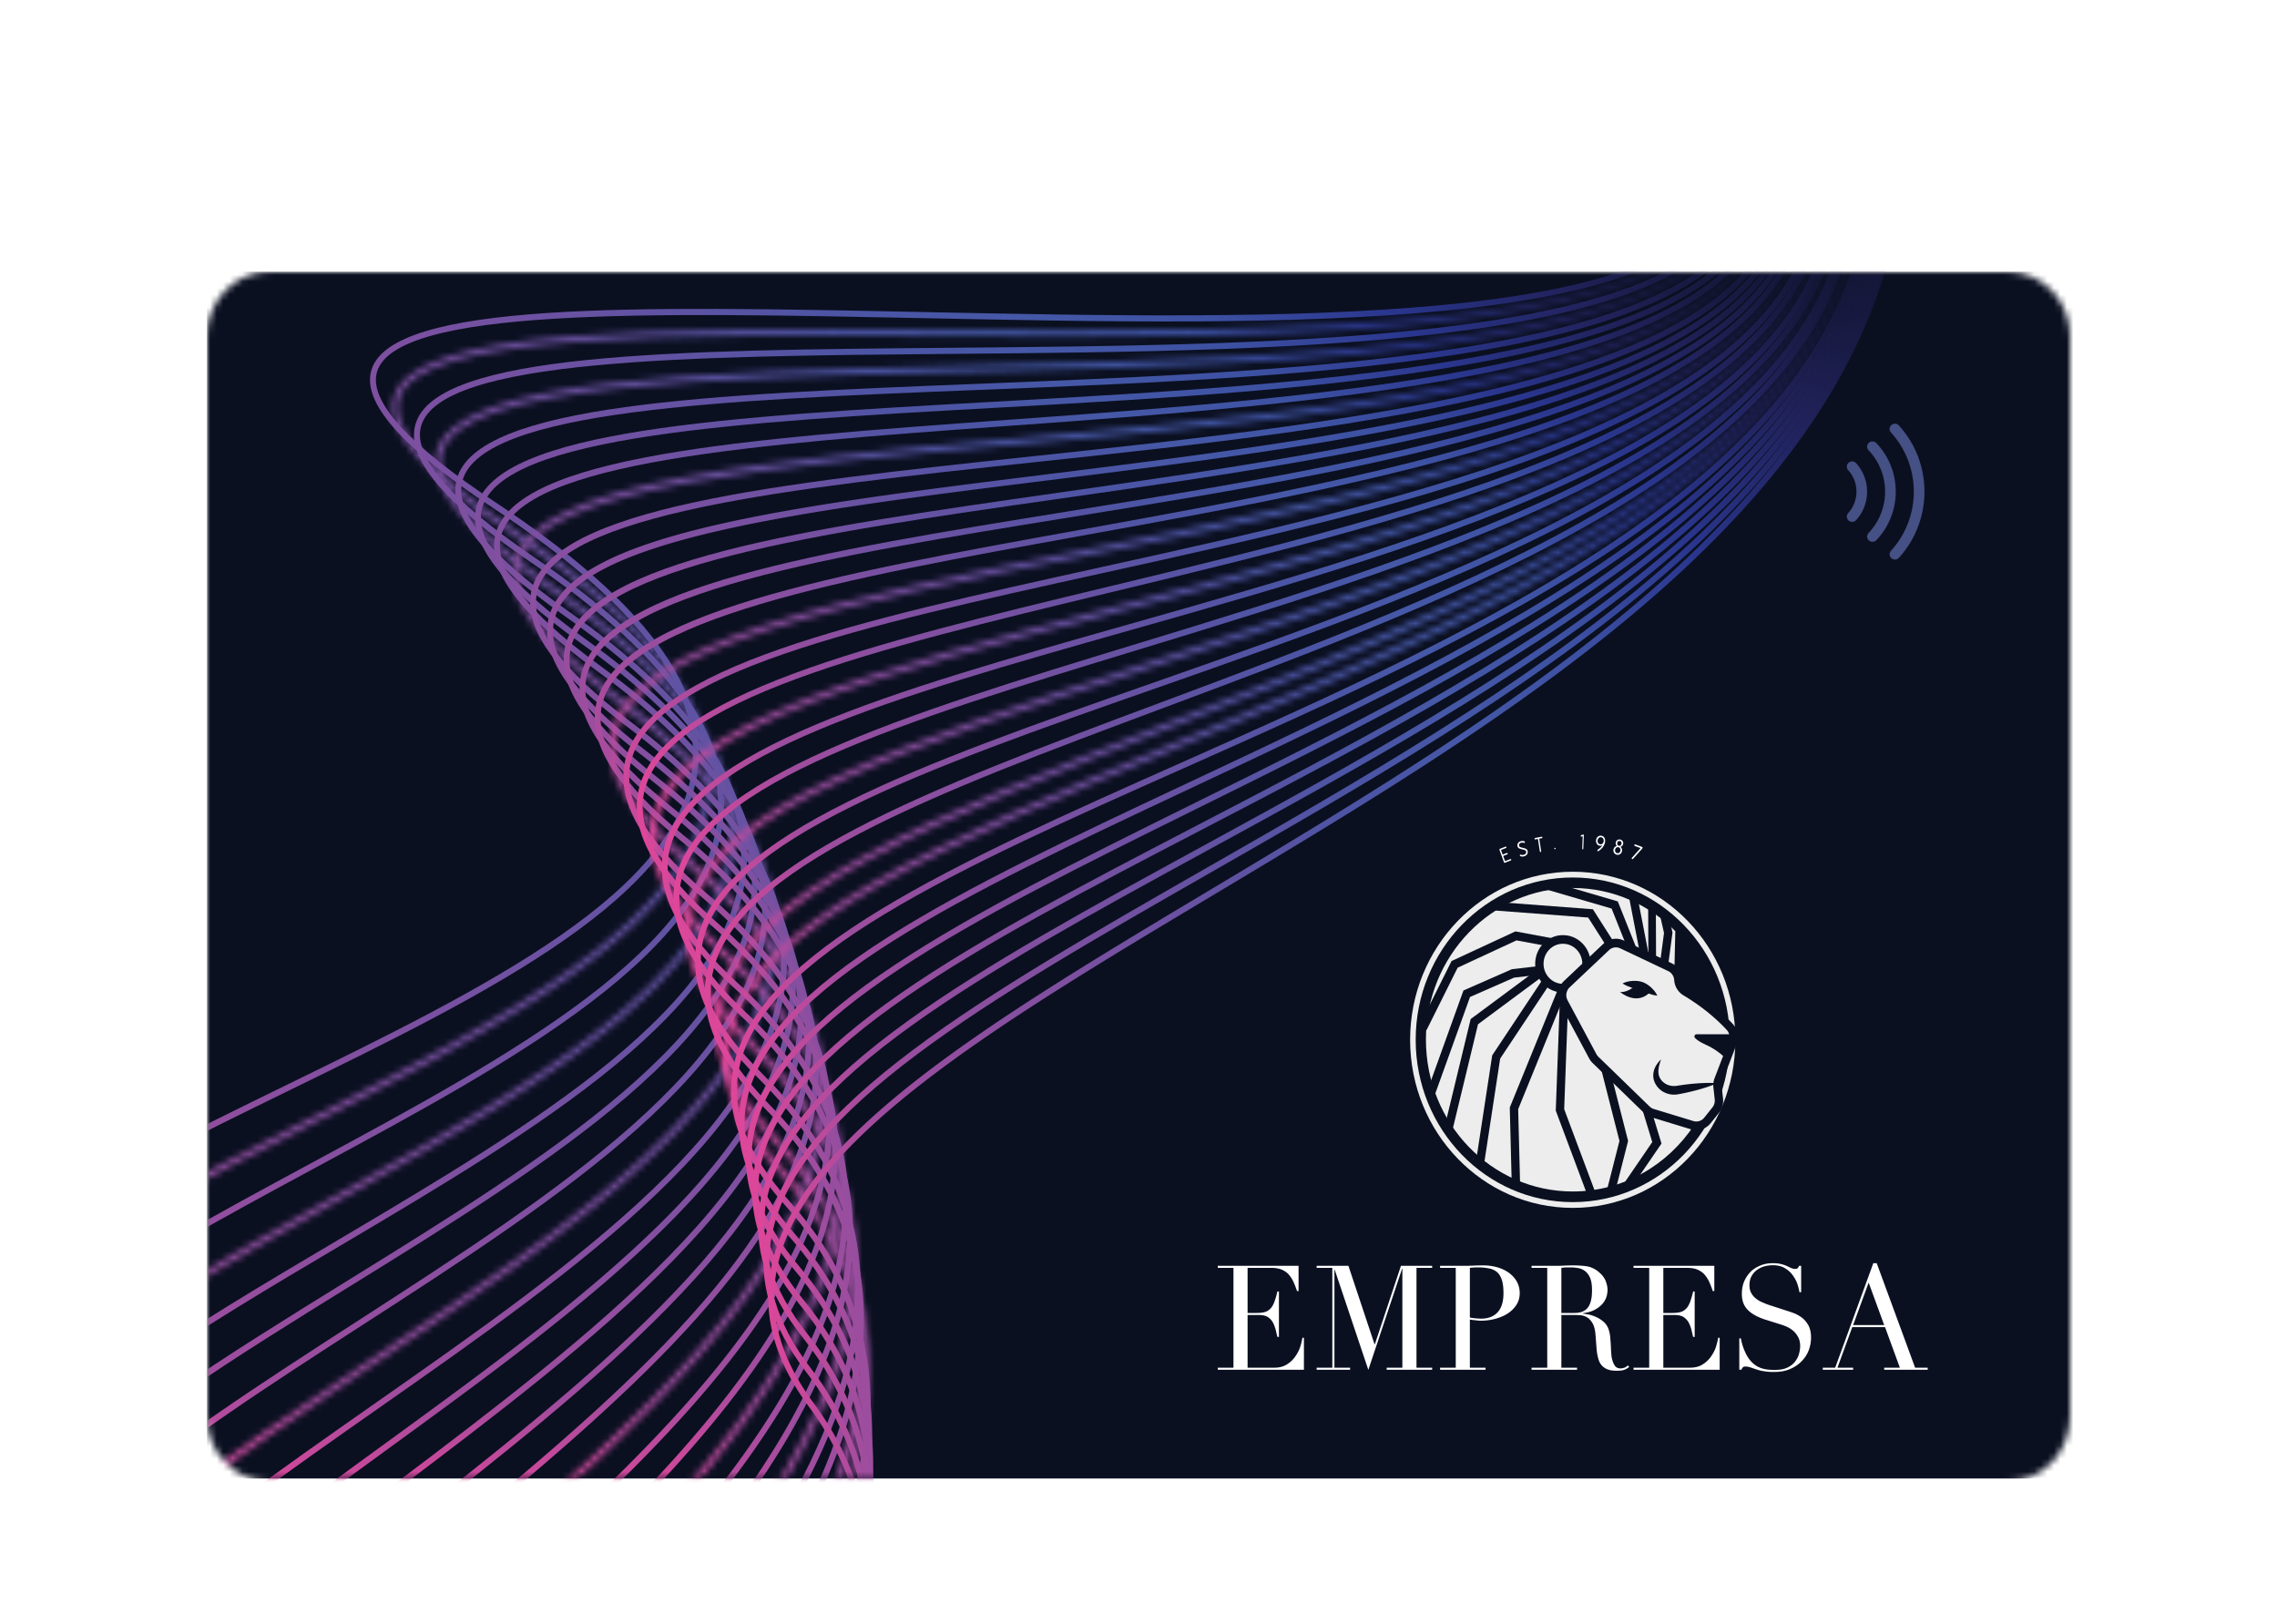 <svg width="352" height="251" xmlns="http://www.w3.org/2000/svg" xmlns:xlink="http://www.w3.org/1999/xlink"><defs><linearGradient x1="0%" y1="50%" x2="100%" y2="50%" id="linearGradient-8"><stop stop-color="#E24699" offset="0%"/><stop stop-color="#9F4D9E" offset="10%"/><stop stop-color="#4D54A4" offset="50%"/><stop stop-color="#4558A7" offset="60%"/><stop stop-color="#3D51A3" offset="70%"/><stop stop-color="#2A368E" offset="80%"/><stop stop-color="#202158" offset="90%"/><stop stop-color="#0B1021" offset="100%"/></linearGradient><linearGradient x1="0%" y1="50.001%" x2="99.999%" y2="50.001%" id="linearGradient-11"><stop stop-color="#E24699" offset="0%"/><stop stop-color="#9F4D9E" offset="10%"/><stop stop-color="#4D54A4" offset="50%"/><stop stop-color="#4558A7" offset="60%"/><stop stop-color="#3D51A3" offset="70%"/><stop stop-color="#2A368E" offset="80%"/><stop stop-color="#202158" offset="90%"/><stop stop-color="#0B1021" offset="100%"/></linearGradient><linearGradient x1="0%" y1="50%" x2="100%" y2="50%" id="linearGradient-12"><stop stop-color="#E24699" offset="0%"/><stop stop-color="#9F4D9E" offset="10%"/><stop stop-color="#4D54A4" offset="50%"/><stop stop-color="#4558A7" offset="60%"/><stop stop-color="#3D51A3" offset="70%"/><stop stop-color="#2A368E" offset="80%"/><stop stop-color="#202158" offset="90%"/><stop stop-color="#0B1021" offset="100%"/></linearGradient><linearGradient x1="0%" y1="50.001%" x2="99.999%" y2="50.001%" id="linearGradient-15"><stop stop-color="#E24699" offset="0%"/><stop stop-color="#9F4D9E" offset="10%"/><stop stop-color="#4D54A4" offset="50%"/><stop stop-color="#4558A7" offset="60%"/><stop stop-color="#3D51A3" offset="70%"/><stop stop-color="#2A368E" offset="80%"/><stop stop-color="#202158" offset="90%"/><stop stop-color="#0B1021" offset="100%"/></linearGradient><linearGradient x1="0%" y1="50%" x2="100%" y2="50%" id="linearGradient-16"><stop stop-color="#E24699" offset="0%"/><stop stop-color="#9F4D9E" offset="10%"/><stop stop-color="#4D54A4" offset="50%"/><stop stop-color="#4558A7" offset="60%"/><stop stop-color="#3D51A3" offset="70%"/><stop stop-color="#2A368E" offset="80%"/><stop stop-color="#202158" offset="90%"/><stop stop-color="#0B1021" offset="100%"/></linearGradient><linearGradient x1="0%" y1="50%" x2="100%" y2="50%" id="linearGradient-17"><stop stop-color="#E24699" offset="0%"/><stop stop-color="#9F4D9E" offset="10%"/><stop stop-color="#4D54A4" offset="50%"/><stop stop-color="#4558A7" offset="60%"/><stop stop-color="#3D51A3" offset="70%"/><stop stop-color="#2A368E" offset="80%"/><stop stop-color="#202158" offset="90%"/><stop stop-color="#0B1021" offset="100%"/></linearGradient><linearGradient x1="0%" y1="50%" x2="100%" y2="50%" id="linearGradient-18"><stop stop-color="#E24699" offset="0%"/><stop stop-color="#9F4D9E" offset="10%"/><stop stop-color="#4D54A4" offset="50%"/><stop stop-color="#4558A7" offset="60%"/><stop stop-color="#3D51A3" offset="70%"/><stop stop-color="#2A368E" offset="80%"/><stop stop-color="#202158" offset="90%"/><stop stop-color="#0B1021" offset="100%"/></linearGradient><linearGradient x1="0%" y1="50.001%" x2="100%" y2="50.001%" id="linearGradient-21"><stop stop-color="#E24699" offset="0%"/><stop stop-color="#9F4D9E" offset="10%"/><stop stop-color="#4D54A4" offset="50%"/><stop stop-color="#4558A7" offset="60%"/><stop stop-color="#3D51A3" offset="70%"/><stop stop-color="#2A368E" offset="80%"/><stop stop-color="#202158" offset="90%"/><stop stop-color="#0B1021" offset="100%"/></linearGradient><linearGradient x1="0%" y1="50%" x2="100%" y2="50%" id="linearGradient-22"><stop stop-color="#E24699" offset="0%"/><stop stop-color="#9F4D9E" offset="10%"/><stop stop-color="#4D54A4" offset="50%"/><stop stop-color="#4558A7" offset="60%"/><stop stop-color="#3D51A3" offset="70%"/><stop stop-color="#2A368E" offset="80%"/><stop stop-color="#202158" offset="90%"/><stop stop-color="#0B1021" offset="100%"/></linearGradient><linearGradient x1="0%" y1="50%" x2="100%" y2="50%" id="linearGradient-23"><stop stop-color="#E24699" offset="0%"/><stop stop-color="#9F4D9E" offset="10%"/><stop stop-color="#4D54A4" offset="50%"/><stop stop-color="#4558A7" offset="60%"/><stop stop-color="#3D51A3" offset="70%"/><stop stop-color="#2A368E" offset="80%"/><stop stop-color="#202158" offset="90%"/><stop stop-color="#0B1021" offset="100%"/></linearGradient><linearGradient x1="0%" y1="50%" x2="100%" y2="50%" id="linearGradient-24"><stop stop-color="#E24699" offset="0%"/><stop stop-color="#9F4D9E" offset="10%"/><stop stop-color="#4D54A4" offset="50%"/><stop stop-color="#4558A7" offset="60%"/><stop stop-color="#3D51A3" offset="70%"/><stop stop-color="#2A368E" offset="80%"/><stop stop-color="#202158" offset="90%"/><stop stop-color="#0B1021" offset="100%"/></linearGradient><linearGradient x1="0%" y1="50%" x2="99.999%" y2="50%" id="linearGradient-25"><stop stop-color="#E24699" offset="0%"/><stop stop-color="#9F4D9E" offset="10%"/><stop stop-color="#4D54A4" offset="50%"/><stop stop-color="#4558A7" offset="60%"/><stop stop-color="#3D51A3" offset="70%"/><stop stop-color="#2A368E" offset="80%"/><stop stop-color="#202158" offset="90%"/><stop stop-color="#0B1021" offset="100%"/></linearGradient><linearGradient x1="0%" y1="50%" x2="100%" y2="50%" id="linearGradient-26"><stop stop-color="#E24699" offset="0%"/><stop stop-color="#9F4D9E" offset="10%"/><stop stop-color="#4D54A4" offset="50%"/><stop stop-color="#4558A7" offset="60%"/><stop stop-color="#3D51A3" offset="70%"/><stop stop-color="#2A368E" offset="80%"/><stop stop-color="#202158" offset="90%"/><stop stop-color="#0B1021" offset="100%"/></linearGradient><linearGradient x1="0%" y1="50.001%" x2="100%" y2="50.001%" id="linearGradient-29"><stop stop-color="#E24699" offset="0%"/><stop stop-color="#9F4D9E" offset="10%"/><stop stop-color="#4D54A4" offset="50%"/><stop stop-color="#4558A7" offset="60%"/><stop stop-color="#3D51A3" offset="70%"/><stop stop-color="#2A368E" offset="80%"/><stop stop-color="#202158" offset="90%"/><stop stop-color="#0B1021" offset="100%"/></linearGradient><linearGradient x1="0%" y1="50%" x2="100%" y2="50%" id="linearGradient-30"><stop stop-color="#E24699" offset="0%"/><stop stop-color="#9F4D9E" offset="10%"/><stop stop-color="#4D54A4" offset="50%"/><stop stop-color="#4558A7" offset="60%"/><stop stop-color="#3D51A3" offset="70%"/><stop stop-color="#2A368E" offset="80%"/><stop stop-color="#202158" offset="90%"/><stop stop-color="#0B1021" offset="100%"/></linearGradient><linearGradient x1="0%" y1="50%" x2="100%" y2="50%" id="linearGradient-31"><stop stop-color="#E24699" offset="0%"/><stop stop-color="#9F4D9E" offset="10%"/><stop stop-color="#4D54A4" offset="50%"/><stop stop-color="#4558A7" offset="60%"/><stop stop-color="#3D51A3" offset="70%"/><stop stop-color="#2A368E" offset="80%"/><stop stop-color="#202158" offset="90%"/><stop stop-color="#0B1021" offset="100%"/></linearGradient><linearGradient x1="-.001%" y1="50.001%" x2="100%" y2="50.001%" id="linearGradient-34"><stop stop-color="#E24699" offset="0%"/><stop stop-color="#9F4D9E" offset="10%"/><stop stop-color="#4D54A4" offset="50%"/><stop stop-color="#4558A7" offset="60%"/><stop stop-color="#3D51A3" offset="70%"/><stop stop-color="#2A368E" offset="80%"/><stop stop-color="#202158" offset="90%"/><stop stop-color="#0B1021" offset="100%"/></linearGradient><linearGradient x1="0%" y1="50%" x2="100%" y2="50%" id="linearGradient-35"><stop stop-color="#E24699" offset="0%"/><stop stop-color="#9F4D9E" offset="10%"/><stop stop-color="#4D54A4" offset="50%"/><stop stop-color="#4558A7" offset="60%"/><stop stop-color="#3D51A3" offset="70%"/><stop stop-color="#2A368E" offset="80%"/><stop stop-color="#202158" offset="90%"/><stop stop-color="#0B1021" offset="100%"/></linearGradient><linearGradient x1="0%" y1="50%" x2="100%" y2="50%" id="linearGradient-36"><stop stop-color="#E24699" offset="0%"/><stop stop-color="#9F4D9E" offset="10%"/><stop stop-color="#4D54A4" offset="50%"/><stop stop-color="#4558A7" offset="60%"/><stop stop-color="#3D51A3" offset="70%"/><stop stop-color="#2A368E" offset="80%"/><stop stop-color="#202158" offset="90%"/><stop stop-color="#0B1021" offset="100%"/></linearGradient><linearGradient x1=".001%" y1="50.001%" x2="100.001%" y2="50.001%" id="linearGradient-39"><stop stop-color="#E24699" offset="0%"/><stop stop-color="#9F4D9E" offset="10%"/><stop stop-color="#4D54A4" offset="50%"/><stop stop-color="#4558A7" offset="60%"/><stop stop-color="#3D51A3" offset="70%"/><stop stop-color="#2A368E" offset="80%"/><stop stop-color="#202158" offset="90%"/><stop stop-color="#0B1021" offset="100%"/></linearGradient><linearGradient x1="0%" y1="50%" x2="100%" y2="50%" id="linearGradient-40"><stop stop-color="#E24699" offset="0%"/><stop stop-color="#9F4D9E" offset="10%"/><stop stop-color="#4D54A4" offset="50%"/><stop stop-color="#4558A7" offset="60%"/><stop stop-color="#3D51A3" offset="70%"/><stop stop-color="#2A368E" offset="80%"/><stop stop-color="#202158" offset="90%"/><stop stop-color="#0B1021" offset="100%"/></linearGradient><linearGradient x1="0%" y1="50%" x2="100%" y2="50%" id="linearGradient-41"><stop stop-color="#E24699" offset="0%"/><stop stop-color="#9F4D9E" offset="10%"/><stop stop-color="#4D54A4" offset="50%"/><stop stop-color="#4558A7" offset="60%"/><stop stop-color="#3D51A3" offset="70%"/><stop stop-color="#2A368E" offset="80%"/><stop stop-color="#202158" offset="90%"/><stop stop-color="#0B1021" offset="100%"/></linearGradient><linearGradient x1="0%" y1="50.001%" x2="100%" y2="50.001%" id="linearGradient-44"><stop stop-color="#E24699" offset="0%"/><stop stop-color="#9F4D9E" offset="10%"/><stop stop-color="#4D54A4" offset="50%"/><stop stop-color="#4558A7" offset="60%"/><stop stop-color="#3D51A3" offset="70%"/><stop stop-color="#2A368E" offset="80%"/><stop stop-color="#202158" offset="90%"/><stop stop-color="#0B1021" offset="100%"/></linearGradient><linearGradient x1="0%" y1="50.001%" x2="100%" y2="50.001%" id="linearGradient-47"><stop stop-color="#E24699" offset="0%"/><stop stop-color="#9F4D9E" offset="10%"/><stop stop-color="#4D54A4" offset="50%"/><stop stop-color="#4558A7" offset="60%"/><stop stop-color="#3D51A3" offset="70%"/><stop stop-color="#2A368E" offset="80%"/><stop stop-color="#202158" offset="90%"/><stop stop-color="#0B1021" offset="100%"/></linearGradient><linearGradient x1="0%" y1="50%" x2="100%" y2="50%" id="linearGradient-48"><stop stop-color="#E24699" offset="0%"/><stop stop-color="#9F4D9E" offset="10%"/><stop stop-color="#4D54A4" offset="50%"/><stop stop-color="#4558A7" offset="60%"/><stop stop-color="#3D51A3" offset="70%"/><stop stop-color="#2A368E" offset="80%"/><stop stop-color="#202158" offset="90%"/><stop stop-color="#0B1021" offset="100%"/></linearGradient><linearGradient x1="0%" y1="50%" x2="100%" y2="50%" id="linearGradient-49"><stop stop-color="#E24699" offset="0%"/><stop stop-color="#9F4D9E" offset="10%"/><stop stop-color="#4D54A4" offset="50%"/><stop stop-color="#4558A7" offset="60%"/><stop stop-color="#3D51A3" offset="70%"/><stop stop-color="#2A368E" offset="80%"/><stop stop-color="#202158" offset="90%"/><stop stop-color="#0B1021" offset="100%"/></linearGradient><linearGradient x1="0%" y1="50%" x2="100%" y2="50%" id="linearGradient-50"><stop stop-color="#E24699" offset="0%"/><stop stop-color="#9F4D9E" offset="10%"/><stop stop-color="#4D54A4" offset="50%"/><stop stop-color="#4558A7" offset="60%"/><stop stop-color="#3D51A3" offset="70%"/><stop stop-color="#2A368E" offset="80%"/><stop stop-color="#202158" offset="90%"/><stop stop-color="#0B1021" offset="100%"/></linearGradient><linearGradient x1="0%" y1="50%" x2="100%" y2="50%" id="linearGradient-51"><stop stop-color="#E24699" offset="0%"/><stop stop-color="#9F4D9E" offset="10%"/><stop stop-color="#4D54A4" offset="50%"/><stop stop-color="#4558A7" offset="60%"/><stop stop-color="#3D51A3" offset="70%"/><stop stop-color="#2A368E" offset="80%"/><stop stop-color="#202158" offset="90%"/><stop stop-color="#0B1021" offset="100%"/></linearGradient><linearGradient x1="0%" y1="50%" x2="99.999%" y2="50%" id="linearGradient-52"><stop stop-color="#E24699" offset="0%"/><stop stop-color="#9F4D9E" offset="10%"/><stop stop-color="#4D54A4" offset="50%"/><stop stop-color="#4558A7" offset="60%"/><stop stop-color="#3D51A3" offset="70%"/><stop stop-color="#2A368E" offset="80%"/><stop stop-color="#202158" offset="90%"/><stop stop-color="#0B1021" offset="100%"/></linearGradient><linearGradient x1="0%" y1="50%" x2="100%" y2="50%" id="linearGradient-53"><stop stop-color="#E24699" offset="0%"/><stop stop-color="#9F4D9E" offset="10%"/><stop stop-color="#4D54A4" offset="50%"/><stop stop-color="#4558A7" offset="60%"/><stop stop-color="#3D51A3" offset="70%"/><stop stop-color="#2A368E" offset="80%"/><stop stop-color="#202158" offset="90%"/><stop stop-color="#0B1021" offset="100%"/></linearGradient><linearGradient x1="0%" y1="50%" x2="100%" y2="50%" id="linearGradient-54"><stop stop-color="#E24699" offset="0%"/><stop stop-color="#9F4D9E" offset="10%"/><stop stop-color="#4D54A4" offset="50%"/><stop stop-color="#4558A7" offset="60%"/><stop stop-color="#3D51A3" offset="70%"/><stop stop-color="#2A368E" offset="80%"/><stop stop-color="#202158" offset="90%"/><stop stop-color="#0B1021" offset="100%"/></linearGradient><path d="M288 10.002C288 4.482 283.666 0 278.328 0H9.672C4.334 0 0 4.482 0 10.002v166.996C0 182.518 4.334 187 9.672 187h268.656c5.338 0 9.672-4.482 9.672-10.002V10.002Z" id="path-2"/><path id="path-4" d="M0 0h288.653v186.556H0z"/><path id="path-6" d="M0 0h262.454v187H0z"/><path d="M.96 462.233c1.296-18.632 31.031-33.91 59.785-48.686 30.415-15.634 61.868-31.796 63.033-52.83.698-12.54-9.238-25.535-30.373-39.73-13.175-8.85-19.186-15.643-17.868-20.19 2.958-10.226 41.766-9.994 82.86-9.739 55.393.333 118.17.718 124.253-22.484 5.394-20.582-34.995-56.26-123.467-109.073-76.16-45.458-111.147-79.48-106.96-104.004 5.18-30.367 69.687-42.104 132.072-53.459 3.743-.678 7.47-1.356 11.172-2.038h-5.24c-2.026.371-4.054.741-6.09 1.11C121.443 12.519 56.615 24.316 51.322 55.335c-4.26 24.961 30.87 59.303 107.403 104.985 88.064 52.566 128.31 87.896 123.04 108.007-5.898 22.503-68.304 22.114-123.366 21.787-43.243-.261-80.584-.49-83.74 10.413-1.468 5.066 4.5 12.019 18.245 21.252 20.837 13.992 30.637 26.715 29.963 38.886-1.14 20.487-32.35 36.527-62.53 52.036-30.32 15.583-58.958 30.3-60.29 49.47-.22 3.15.323 6.32 1.62 9.522h.98c-1.346-3.194-1.903-6.34-1.687-9.46Z" id="path-9"/><path d="M59.176 425.553c30.424-17.209 61.882-35.002 62.842-57.054.55-12.647-8.78-25.449-28.525-39.13-12.506-8.669-18.172-15.462-16.838-20.19 3.017-10.705 40.872-11.615 80.95-12.579 54.124-1.3 115.473-2.773 121.61-27.085 5.394-21.365-32.955-56.785-117.23-108.29C89.82 117.12 56.672 83.386 60.651 58.092 65.483 27.391 124.382 13.165 183.554 0h-4.336C121.17 12.982 64.565 27.345 59.753 57.938c-4.048 25.72 29.243 59.772 101.768 104.096 83.874 51.26 122.086 86.34 116.813 107.237-5.961 23.625-66.946 25.091-120.75 26.382-42.175 1.016-78.602 1.89-81.806 13.264-1.477 5.24 4.152 12.185 17.208 21.235 19.457 13.485 28.656 26.014 28.12 38.304-.935 21.523-32.167 39.189-62.366 56.27C31.743 439.998 6.1 454.512 0 471.692h1.008c6.38-16.83 32.65-31.704 58.168-46.14Z" id="path-13"/><path d="M31.91 450.295c30.619-20.598 62.278-41.898 62.816-66.094.282-12.754-7.894-25.128-25.001-37.826-11.224-8.332-16.228-15.138-14.878-20.224 3.124-11.745 39.266-14.974 77.525-18.391 51.917-4.635 110.756-9.89 116.96-36.639 5.325-22.962-29.138-57.975-105.352-107.044C79.504 122.57 49.862 89.391 53.358 62.648 57.14 33.711 99.339 15.683 147.465 0h-3.017C97.19 15.575 56.231 33.622 52.455 62.524c-3.55 27.15 26.231 60.634 91.042 102.355 75.841 48.827 110.169 83.508 104.945 106.027-6.048 26.083-64.541 31.306-116.147 35.917-40.261 3.595-75.036 6.702-78.325 19.083-1.484 5.581 3.494 12.529 15.225 21.237 16.841 12.507 24.895 24.622 24.619 37.039-.526 23.695-31.98 44.858-62.396 65.321-11.13 7.488-22.024 14.821-31.418 22.19h1.59c9.29-7.245 19.866-14.363 30.32-21.398Z" id="path-19"/><path d="M44.243 408.35c-.013-12.632-6.598-24.28-20.142-35.618-9.554-8-13.532-14.655-12.158-20.345 3.257-13.498 35.743-20.01 73.36-27.546 49.367-9.896 105.324-21.109 111.519-52.126 5.07-25.396-24.01-59.996-88.904-105.778-53.672-37.865-78.476-70.175-75.822-98.77C34.666 40.436 62.92 19.038 99.054 0h-1.997c-35.616 18.958-63.3 40.335-65.872 68.074-2.687 28.97 22.244 61.564 76.218 99.64 64.554 45.545 93.51 79.827 88.523 104.805-6.071 30.404-61.71 41.554-110.8 51.394-37.92 7.601-70.67 14.163-74.067 28.244-1.47 6.086 2.608 13.055 12.469 21.307 13.312 11.148 19.788 22.56 19.802 34.887.022 21.295-19.77 42.539-43.33 63.341h1.403c23.366-20.723 42.861-41.914 42.84-63.341Z" id="path-27"/><path d="M12.087 386.39c-8.694-7.793-12.256-14.476-10.89-20.425 3.32-14.463 35.01-22.76 71.7-32.374 48.443-12.688 103.344-27.068 109.494-60.543 4.88-26.581-21.695-61.029-81.248-105.311-48.617-36.15-71.17-67.974-68.952-97.295C34.267 43.017 57.967 20.449 89.582 0h-1.71C56.66 20.382 33.36 42.928 31.28 70.372c-2.244 29.675 20.433 61.775 69.332 98.134 59.233 44.044 85.69 78.184 80.88 104.367-6.04 32.885-60.64 47.19-108.818 59.806-36.98 9.688-68.917 18.052-72.365 33.072-1.452 6.321 2.204 13.307 11.18 21.354 11.74 10.526 17.493 21.556 17.59 33.725.132 16.646-10.641 33.751-25.83 50.862h1.235c15.031-17.058 25.64-34.144 25.506-50.871-.098-12.458-5.953-23.72-17.903-34.432Z" id="path-32"/><path d="M10.903 400.434C3.03 392.83-.14 386.124 1.216 379.936c3.389-15.5 34.409-25.654 70.326-37.415 47.734-15.626 101.84-33.343 107.918-69.511 4.66-27.723-19.527-62.036-73.947-104.892C61.71 133.616 41.297 102.32 43.11 72.44 44.76 45.225 64.857 21.697 92.66 0h-1.5C63.662 21.64 43.851 45.14 42.201 72.38c-1.834 30.219 18.696 61.78 62.763 96.485 54.119 42.625 78.194 76.636 73.596 103.984-5.986 35.601-59.806 53.227-107.292 68.773-36.187 11.849-67.436 22.08-70.943 38.102-1.428 6.548 1.825 13.548 9.955 21.402 10.295 9.942 15.364 20.586 15.503 32.54.142 12.273-5.097 25.037-13.482 38.026h1.088c8.285-12.96 13.447-25.718 13.306-38.036-.143-12.228-5.308-23.092-15.793-33.222Z" id="path-37"/><path d="M9.778 414.919C2.69 407.492-.1 400.764 1.24 394.349c3.467-16.592 33.94-28.68 69.227-42.673 47.248-18.748 100.802-39.99 106.811-79.11 4.428-28.801-17.48-62.982-66.972-104.493-39.254-32.924-57.63-63.641-56.179-93.914C55.426 47.105 72.624 22.795 97.191 0h-1.366C71.5 22.744 54.514 47.034 53.216 74.116c-1.469 30.59 17.019 61.564 56.515 94.692 49.218 41.281 71.016 75.17 66.647 103.61C170.45 311 117.16 332.142 70.139 350.794 34.608 364.89 3.921 377.063.35 394.15c-1.413 6.748 1.46 13.76 8.778 21.432 16.07 16.842 16.452 35.912 8.101 56.11h1.02c8.34-20.377 7.858-39.66-8.47-56.773Z" id="path-42"/><path d="M9.416 419.85c-6.833-7.368-9.505-14.105-8.168-20.589 3.498-16.966 33.816-29.718 68.92-44.483 47.135-19.827 100.56-42.296 106.549-82.45 4.346-29.146-16.825-63.278-64.725-104.354-37.797-32.417-55.518-62.933-54.17-93.294C59.019 47.668 75.377 23.13 98.974 0h-1.327C74.275 23.082 58.108 47.6 56.909 74.635c-1.36 30.678 16.466 61.447 54.5 94.064 47.63 40.848 68.7 74.698 64.406 103.484-5.91 39.624-59.08 61.987-105.988 81.72C34.479 368.767 3.955 381.608.356 399.065c-1.406 6.814 1.342 13.825 8.402 21.439 14.192 15.31 15.576 32.676 9.321 51.188h.994c6.25-18.692 4.775-36.277-9.657-51.842Z" id="path-45"/><filter x="-14.9%" y="-23%" width="129.9%" height="146%" filterUnits="objectBoundingBox" id="filter-1"><feOffset dy="10" in="SourceAlpha" result="shadowOffsetOuter1"/><feGaussianBlur stdDeviation="6" in="shadowOffsetOuter1" result="shadowBlurOuter1"/><feColorMatrix values="0 0 0 0 0 0 0 0 0 0 0 0 0 0 0 0 0 0 0.5 0" in="shadowBlurOuter1" result="shadowMatrixOuter1"/><feMerge><feMergeNode in="shadowMatrixOuter1"/><feMergeNode in="SourceGraphic"/></feMerge></filter></defs><g id="Page-1" stroke="none" stroke-width="1" fill="none" fill-rule="evenodd"><g id="MAIN" transform="translate(-772 -5121)"><g id="custom" filter="url('#filter-1')" transform="translate(804 5153)"><g id="Clipped"><mask id="mask-3" fill="#fff"><use xlink:href="#path-2"/></mask><g id="Group" mask="url('#mask-3')"><g><path id="Rectangle" fill="#0B1021" fill-rule="nonzero" d="M0 0h288.653v186.556H0z"/><g id="Clipped" stroke-width="1" fill="none" fill-rule="evenodd"><mask id="mask-5" fill="#fff"><use xlink:href="#path-4"/></mask><g id="Group" mask="url('#mask-5')"><g transform="translate(.001)" id="Clipped"><mask id="mask-7" fill="#fff"><use xlink:href="#path-6"/></mask><g id="Group" mask="url('#mask-7')"><g transform="translate(-48.057 -281.118)"><path d="M.963 454.415c1.37-18.185 31.134-32.729 59.917-46.793 30.435-14.87 61.903-30.244 63.173-50.784.774-12.47-9.472-25.56-31.32-40.014-13.516-8.943-19.706-15.739-18.399-20.202 2.935-9.993 42.25-9.186 83.874-8.334 56.06 1.15 119.598 2.45 125.648-20.22 5.39-20.197-36.042-56.015-126.659-109.505C79 112.41 43.07 78.243 47.347 54.109c5.247-29.606 70.251-40.185 133.113-50.416 7.55-1.23 15.05-2.45 22.397-3.693h-5.699c-5.556.924-11.183 1.84-16.84 2.762C117.141 13.044 51.811 23.678 46.45 53.942c-4.357 24.574 31.722 59.065 110.294 105.441 90.205 53.244 131.495 88.714 126.233 108.434-5.86 21.963-69.025 20.67-124.75 19.528-43.801-.896-81.632-1.672-84.764 9.003-1.46 4.984 4.68 11.941 18.779 21.27 21.543 14.255 31.65 27.064 30.901 39.163-1.233 19.98-32.456 35.233-62.65 49.989C30.138 421.603 1.465 435.61.053 454.345c-.425 5.647 1.697 11.4 6.401 17.344h1.164C2.737 465.731.542 460.006.963 454.415Z" id="Path" fill="url('#linearGradient-8')"/><g id="Clipped" stroke-width="1" fill="none" transform="translate(2.262)"><mask id="mask-10" fill="#fff"><use xlink:href="#path-9"/></mask><path id="Rectangle" fill="url('#linearGradient-11')" fill-rule="nonzero" mask="url('#mask-10')" d="M0 0h283.126v471.689H0z"/></g><path d="M5.338 470.153c1.22-19.086 30.942-35.125 59.684-50.633 30.414-16.411 61.861-33.38 62.928-54.915.62-12.6-9.01-25.501-29.444-39.437-12.84-8.757-18.677-15.55-17.351-20.188 2.99-10.463 41.314-10.8 81.89-11.156 54.745-.483 116.793-1.025 122.903-24.773 5.394-20.972-33.964-56.515-120.324-108.667-74.15-44.776-108.21-78.651-104.126-103.56C66.61 25.67 130.655 12.757 192.592.271L193.934 0h-4.769C127.955 12.35 65.725 25.421 60.6 56.665 56.445 82.008 90.646 116.202 165.16 161.2c85.96 51.905 125.18 87.106 119.905 107.607-5.932 23.055-67.612 23.597-122.029 24.073-42.7.376-79.577.7-82.758 11.833-1.47 5.154 4.326 12.105 17.725 21.245 20.14 13.739 29.637 26.36 29.033 38.598-1.037 20.998-32.251 37.84-62.436 54.13-30.299 16.348-58.92 31.792-60.174 51.403-.031.532-.035 1.068-.031 1.6h.916c-.006-.51-.008-1.026.026-1.536Z" id="Path" fill="url('#linearGradient-12')"/><g id="Clipped" stroke-width="1" fill="none" transform="translate(7.75)"><mask id="mask-14" fill="#fff"><use xlink:href="#path-13"/></mask><path id="Rectangle" fill="url('#linearGradient-15')" fill-rule="nonzero" mask="url('#mask-14')" d="M0 0h279.714v471.689H0z"/></g><path d="M68.726 431.641c30.45-18.023 61.936-36.662 62.789-59.239.48-12.687-8.556-25.381-27.619-38.814-12.18-8.583-17.678-15.376-16.339-20.19 3.044-10.958 40.447-12.444 80.044-14.015 53.535-2.126 114.211-4.536 120.369-29.43 5.38-21.759-31.971-57.067-114.193-107.941C103.57 118.57 71.323 84.978 75.19 59.31 79.731 29.167 133.518 13.79 189.666 0h-3.935C130.655 13.637 78.818 29.108 74.29 59.161c-3.932 26.09 28.458 59.996 99.02 103.657 81.827 50.634 119.046 85.603 113.777 106.902-5.99 24.209-66.305 26.606-119.521 28.72-41.67 1.652-77.658 3.082-80.886 14.696-1.481 5.326 3.981 12.27 16.7 21.233 18.785 13.23 27.69 25.663 27.222 37.996-.834 22.053-32.096 40.562-62.331 58.459-22.864 13.534-44.76 26.503-54.61 40.865h1.215c10.163-14.188 32.282-27.281 53.85-40.048Z" id="Path" fill="url('#linearGradient-16')"/><path d="M70.409 437.796c30.493-18.86 62.023-38.368 62.769-61.475.413-12.718-8.334-25.31-26.732-38.494-11.856-8.498-17.187-15.294-15.845-20.2 3.072-11.212 40.037-13.276 79.17-15.461 52.97-2.957 113.005-6.307 119.182-31.799 5.367-22.157-31.008-57.361-111.2-107.62-68.271-42.787-99.635-76.244-95.888-102.278C86.14 30.8 135.52 14.43 188.812 0h-3.586c-52.287 14.292-100 30.727-104.263 60.332-3.808 26.45 27.697 60.216 96.317 103.22 79.808 50.018 116.046 84.881 110.787 106.588-6.011 24.817-65.69 28.148-118.345 31.082-41.182 2.302-76.747 4.284-79.996 16.147-1.483 5.411 3.816 12.359 16.202 21.23 18.124 12.99 26.738 25.314 26.337 37.692-.729 22.59-32.043 41.962-62.323 60.693-18.795 11.627-36.936 22.852-48.261 34.705h1.427c11.524-11.754 29.593-22.938 47.3-33.893Z" id="Path" fill="url('#linearGradient-17')"/><path d="M71.988 444.01c30.546-19.721 62.135-40.114 62.777-63.757.344-12.74-8.113-25.224-25.86-38.164-11.538-8.414-16.706-15.213-15.357-20.21 3.098-11.476 39.64-14.119 78.33-16.92 52.427-3.793 111.853-8.091 118.043-34.203 5.348-22.559-30.058-57.666-108.253-107.321-66.36-42.142-96.856-75.461-93.23-101.853C92.453 32.31 138.012 15.06 188.636 0h-3.282c-49.687 14.939-93.81 32.229-97.823 61.45-3.682 26.806 26.953 60.43 93.655 102.791 77.813 49.415 113.09 84.183 107.846 106.29-6.03 25.443-65.1 29.717-117.218 33.49-40.713 2.945-75.875 5.489-79.144 17.607-1.486 5.497 3.654 12.443 15.709 21.233 17.477 12.74 25.807 24.962 25.473 37.365-.629 23.14-32.005 43.393-62.345 62.983-14.868 9.598-29.319 18.933-40.32 28.48h1.545c11.039-9.456 25.257-18.643 39.255-27.68Z" id="Path" fill="url('#linearGradient-18')"/><g id="Clipped" stroke-width="1" fill="none" transform="translate(41.543)"><mask id="mask-20" fill="#fff"><use xlink:href="#path-19"/></mask><path id="Rectangle" fill="url('#linearGradient-21')" fill-rule="nonzero" mask="url('#mask-20')" d="M0 0h249.865v471.689H0z"/></g><path d="M74.824 456.639c30.698-21.495 62.444-43.725 62.877-68.472.222-12.754-7.678-25.012-24.155-37.474-11.066-8.371-15.78-14.992-14.406-20.237 3.147-12.022 38.897-15.838 76.749-19.88 51.426-5.487 109.713-11.706 115.92-39.11 5.3-23.372-28.23-58.302-102.499-106.793-62.612-40.88-91.412-73.918-88.052-101.005 3.557-28.65 42.78-47.378 88.57-63.668h-2.784c-44.99 16.188-83.135 34.92-86.691 63.55-3.413 27.487 25.527 60.827 88.47 101.923 73.899 48.249 107.297 82.849 102.101 105.779-6.061 26.746-64.003 32.931-115.128 38.389-39.828 4.249-74.229 7.921-77.536 20.57-1.484 5.664 3.341 12.616 14.745 21.245 16.222 12.265 24.001 24.27 23.784 36.695-.425 24.26-31.971 46.345-62.478 67.707-7.618 5.331-15.13 10.592-22.124 15.831h1.565c6.69-4.977 13.831-9.979 21.072-15.05Z" id="Path" fill="url('#linearGradient-22')"/><path d="M76.078 463.066c30.798-22.418 62.642-45.597 62.977-70.909.168-12.75-7.46-24.89-23.325-37.12-10.756-8.292-15.319-14.92-13.942-20.257 3.17-12.303 38.55-16.71 76.007-21.376 50.961-6.35 108.726-13.545 114.942-41.626 5.259-23.773-27.35-58.629-99.699-106.556-60.774-40.262-88.75-73.16-85.523-100.575C110.858 36.239 147.424 16.882 191.03 0h-2.59c-42.872 16.785-78.491 36.141-81.833 64.534-3.27 27.81 24.838 61.005 85.938 101.481 71.983 47.687 104.464 82.213 99.301 105.554-6.071 27.435-63.497 34.588-114.16 40.898-39.413 4.909-73.45 9.148-76.78 22.07-1.483 5.753 3.19 12.707 14.279 21.256 15.61 12.036 23.12 23.925 22.957 36.349-.328 24.831-31.977 47.87-62.589 70.15a1682.802 1682.802 0 0 0-12.818 9.397h1.564c3.86-2.858 7.804-5.727 11.779-8.623Z" id="Path" fill="url('#linearGradient-23')"/><path d="M140.33 396.168c.116-12.733-7.246-24.756-22.508-36.756-10.45-8.214-14.86-14.846-13.483-20.278 3.195-12.59 38.218-17.594 75.3-22.892 50.523-7.218 107.791-15.402 114.007-44.185 5.22-24.18-26.485-58.965-96.935-106.337-58.959-39.652-86.12-72.407-83.037-100.136 3.137-28.201 37.31-48.136 78.868-65.584h-2.41c-40.882 17.358-74.229 37.283-77.366 65.474-3.127 28.121 24.17 61.17 83.448 101.035 70.088 47.134 101.668 81.591 96.54 105.344-6.076 28.144-63.01 36.277-113.242 43.452-39.015 5.575-72.71 10.392-76.057 23.59-1.48 5.837 3.038 12.794 13.815 21.268 15.017 11.807 22.263 23.58 22.148 35.992-.232 25.407-32.006 49.42-62.729 72.643-1.279.964-2.554 1.93-3.825 2.891h1.544c.939-.71 1.88-1.418 2.818-2.13 30.909-23.362 62.87-47.514 63.105-73.391Z" id="Path" fill="url('#linearGradient-24')"/><path d="M141.54 400.198c.069-12.704-7.032-24.608-21.705-36.383-10.148-8.142-14.413-14.781-13.036-20.3 3.215-12.885 37.895-18.488 74.615-24.421 50.115-8.1 106.915-17.28 113.128-46.784 5.175-24.59-25.641-59.304-94.212-106.138-57.174-39.049-83.538-71.657-80.594-99.69C122.676 38.461 154.69 17.998 194.33 0h-2.258c-39.018 17.911-70.303 38.362-73.241 66.381-2.984 28.418 23.51 61.316 80.996 100.578 68.221 46.594 98.911 80.99 93.825 105.149-6.077 28.872-62.552 38-112.379 46.048-38.63 6.245-71.992 11.637-75.357 25.122-1.478 5.924 2.893 12.885 13.36 21.284 14.435 11.582 21.418 23.238 21.35 35.63-.132 24.67-28.89 48.458-58.199 71.497h1.507c29.154-22.945 57.47-46.643 57.606-71.49Z" id="Path" fill="url('#linearGradient-25')"/><path d="M142.666 404.255c.028-12.67-6.814-24.446-20.915-35.998-9.85-8.073-13.97-14.718-12.594-20.325 3.236-13.185 37.595-19.4 73.973-25.974 49.728-8.991 106.093-19.179 112.298-49.431 5.125-24.99-24.815-59.645-91.537-105.947-55.408-38.455-80.986-70.916-78.187-99.238C128.455 39.479 158.501 18.528 196.335 0h-2.111c-37.267 18.447-66.673 39.377-69.428 67.25-2.834 28.7 22.873 61.448 78.588 100.114 66.375 46.061 96.19 80.4 91.153 104.97-6.077 29.626-62.118 39.76-111.563 48.696-38.269 6.917-71.319 12.89-74.699 26.671-1.473 6.006 2.75 12.972 12.91 21.297 13.867 11.359 20.595 22.895 20.572 35.257-.05 22.95-23.963 45.498-50.448 67.434h1.456c26.302-21.85 49.855-44.327 49.901-67.434Z" id="Path" fill="url('#linearGradient-26')"/><g id="Clipped" stroke-width="1" fill="none" transform="translate(99.48)"><mask id="mask-28" fill="#fff"><use xlink:href="#path-27"/></mask><path id="Rectangle" fill="url('#linearGradient-29')" fill-rule="nonzero" mask="url('#mask-28')" d="M0 0h197.386v471.689H0z"/></g><path d="M144.707 412.47c-.047-12.576-6.384-24.101-19.382-35.223-9.262-7.929-13.1-14.594-11.728-20.375 3.279-13.812 35.487-20.913 72.775-29.133 49.034-10.811 104.61-23.065 110.79-54.879 5.014-25.79-23.221-60.337-86.306-105.608-51.962-37.287-76.004-69.44-73.498-98.294 2.4-27.613 29.008-49.43 63.549-68.958h-1.894c-34.061 19.453-60.163 41.246-62.563 68.874-2.537 29.224 21.629 61.658 73.885 99.153 62.758 45.035 90.865 79.267 85.936 104.65-6.066 31.204-61.33 43.388-110.088 54.14-37.59 8.287-70.057 15.443-73.472 29.832-1.464 6.166 2.47 13.142 12.031 21.327 12.773 10.932 19.006 22.216 19.05 34.496.075 19.705-16.218 39.6-36.872 59.217h1.344c20.464-19.545 36.515-39.406 36.443-59.22Z" id="Path" fill="url('#linearGradient-30')"/><path d="M145.618 416.626c-.073-12.518-6.169-23.914-18.635-34.828-8.978-7.861-12.675-14.534-11.305-20.4 3.298-14.135 35.238-21.833 72.222-30.746 48.722-11.742 103.946-25.05 110.111-57.682 4.95-26.19-22.449-60.683-83.758-105.453-50.276-36.714-73.566-68.705-71.203-97.8C145.285 42.204 170.38 19.997 203.416 0h-1.794c-32.598 19.926-57.245 42.11-59.479 69.64-2.393 29.457 21.022 61.726 71.584 98.648 60.985 44.536 88.264 78.72 83.39 104.504-6.05 32.032-60.969 45.266-109.424 56.942-37.276 8.984-69.472 16.745-72.903 31.443-1.458 6.244 2.338 13.224 11.605 21.34 12.248 10.727 18.24 21.887 18.312 34.114.108 18.155-13.2 36.667-31.048 55.058h1.287c17.67-18.326 30.783-36.812 30.672-55.063Z" id="Path" fill="url('#linearGradient-31')"/><g id="Clipped" stroke-width="1" fill="none" transform="translate(116.468)"><mask id="mask-33" fill="#fff"><use xlink:href="#path-32"/></mask><path id="Rectangle" fill="url('#linearGradient-34')" fill-rule="nonzero" mask="url('#mask-33')" d="M.001 0h182.958v471.689H.001z"/></g><path d="M130.044 391.027c-8.417-7.733-11.846-14.422-10.485-20.451 3.343-14.802 34.796-23.718 71.217-34.035 48.18-13.65 102.786-29.12 108.91-63.469 4.813-26.967-20.955-61.365-78.772-105.163-46.983-35.59-68.81-67.247-66.732-96.769C156.11 43.793 178.515 20.882 208.787 0h-1.633c-29.906 20.818-51.957 43.703-53.882 71.072-2.104 29.874 19.845 61.798 67.104 97.599 57.508 43.559 83.158 77.655 78.414 104.234-6.024 33.758-60.334 49.15-108.255 62.728-36.7 10.398-68.394 19.377-71.862 34.727-1.445 6.401 2.076 13.39 10.764 21.37 11.244 10.327 16.766 21.232 16.88 33.333.144 15.167-8.47 30.84-21.186 46.626h1.182c12.575-15.739 21.06-31.4 20.917-46.634-.119-12.387-5.739-23.515-17.186-34.028Z" id="Path" fill="url('#linearGradient-35')"/><path d="M131.448 395.704c-8.142-7.665-11.439-14.364-10.081-20.474 3.364-15.145 34.591-24.674 70.751-35.705 47.944-14.631 102.288-31.217 108.393-66.46 4.738-27.352-20.232-61.707-76.34-105.03-45.379-35.044-66.493-66.518-64.55-96.232C161.406 44.525 182.61 21.298 211.616 0h-1.563c-28.666 21.236-49.557 44.44-51.342 71.741-1.966 30.055 19.27 61.8 64.913 97.05 55.801 43.091 80.658 77.143 75.988 104.107-6.007 34.672-60.061 51.167-107.754 65.72-36.433 11.12-67.897 20.72-71.381 36.403-1.439 6.472 1.95 13.463 10.357 21.382 10.76 10.13 16.054 20.907 16.184 32.938.146 13.71-6.639 27.938-17.083 42.348h1.133c10.322-14.368 17.008-28.588 16.86-42.357-.13-12.308-5.522-23.31-16.48-33.628Z" id="Path" fill="url('#linearGradient-36')"/><g id="Clipped" stroke-width="1" fill="none" transform="translate(121.867)"><mask id="mask-38" fill="#fff"><use xlink:href="#path-37"/></mask><path id="Rectangle" fill="url('#linearGradient-39')" fill-rule="nonzero" mask="url('#mask-38')" d="M0 0h180.023v471.689H0z"/></g><path d="M134.004 405.206c-7.603-7.539-10.646-14.253-9.297-20.52 3.415-15.85 34.238-26.643 69.928-39.137 47.55-16.647 101.445-35.513 107.5-72.638 4.583-28.09-18.83-62.361-71.585-104.763-42.259-33.966-61.981-65.076-60.298-95.105C171.778 45.884 190.839 22.081 217.505 0h-1.449c-26.382 22.025-45.189 45.805-46.716 72.989-1.7 30.362 18.136 61.733 60.65 95.903 52.462 42.168 75.766 76.142 71.244 103.86-5.968 36.57-59.586 55.342-106.893 71.902-35.952 12.59-67.002 23.456-70.527 39.828-1.424 6.614 1.704 13.619 9.556 21.406 9.843 9.762 14.695 20.278 14.837 32.148.13 10.845-3.804 22.13-10.347 33.653h1.054c6.46-11.501 10.338-22.784 10.207-33.663-.143-12.137-5.088-22.87-15.117-32.82Z" id="Path" fill="url('#linearGradient-40')"/><path d="M135.155 410.035c-7.34-7.484-10.257-14.204-8.912-20.546 3.44-16.215 34.082-27.65 69.562-40.894 47.386-17.682 101.098-37.725 107.132-75.834 4.505-28.453-18.152-62.675-69.26-104.627-40.742-33.44-59.786-64.359-58.222-94.516C176.863 46.511 194.96 22.444 220.552 0h-1.402c-25.332 22.392-43.198 46.436-44.605 73.567-1.58 30.489 17.575 61.662 58.564 95.306 50.829 41.721 73.375 75.654 68.928 103.739-5.948 37.561-59.389 57.501-106.542 75.1-35.735 13.333-66.594 24.85-70.142 41.575-1.418 6.684 1.58 13.69 9.164 21.42 18.06 18.406 17.156 39.167 6.481 60.982h1.05c10.663-21.988 11.452-42.958-6.893-61.654Z" id="Path" fill="url('#linearGradient-41')"/><g id="Clipped" stroke-width="1" fill="none" transform="translate(126.452)"><mask id="mask-43" fill="#fff"><use xlink:href="#path-42"/></mask><path id="Rectangle" fill="url('#linearGradient-44')" fill-rule="nonzero" mask="url('#mask-43')" d="M0 0h177.837v471.689H0z"/></g><g id="Clipped" stroke-width="1" fill="none" transform="translate(127.805)"><mask id="mask-46" fill="#fff"><use xlink:href="#path-45"/></mask><path id="Rectangle" fill="url('#linearGradient-47')" fill-rule="nonzero" mask="url('#mask-46')" d="M0 0h177.272v471.689H0z"/></g><path d="M138.125 424.84c-6.584-7.315-9.136-14.057-7.8-20.61 3.53-17.354 33.706-30.778 68.646-46.324 47.042-20.928 100.366-44.652 106.334-85.876 4.27-29.473-16.175-63.562-62.506-104.212-36.373-31.913-53.447-62.221-52.196-92.658C191.71 48.195 207.282 23.447 229.954 0h-1.289c-22.469 23.4-37.864 48.13-38.973 75.12-1.264 30.745 15.914 61.303 52.517 93.417 46.069 40.422 66.414 74.229 62.197 103.353-5.898 40.704-58.971 64.318-105.799 85.152-35.17 15.647-65.546 29.161-69.175 46.994-1.4 6.874 1.224 13.887 8.029 21.445 12.418 13.796 14.565 29.449 10.173 46.208h.97c4.392-16.945 2.161-32.807-10.479-46.849Z" id="Path" fill="url('#linearGradient-48')"/><path d="M138.956 429.89c-6.34-7.26-8.775-14.009-7.444-20.628 3.568-17.742 33.61-31.85 68.4-48.187 46.975-22.062 100.222-47.064 106.179-89.388 4.192-29.793-15.538-63.834-60.323-104.064-34.982-31.425-51.423-61.524-50.259-92.014C196.533 48.693 211.366 23.75 233.16 0h-1.25c-21.607 23.702-36.283 48.63-37.31 75.57-1.175 30.795 15.367 61.141 50.57 92.764 44.533 40.005 64.165 73.769 60.022 103.22-5.885 41.808-58.89 66.704-105.656 88.662-35.014 16.442-65.252 30.64-68.916 48.853-1.395 6.934 1.113 13.95 7.66 21.452 10.743 12.302 13.424 26.218 10.66 41.168h.951c2.764-15.144.01-29.267-10.934-41.8Z" id="Path" fill="url('#linearGradient-49')"/><path d="M139.702 434.998c-6.103-7.212-8.422-13.965-7.091-20.648 3.61-18.143 33.533-32.944 68.183-50.084 46.934-23.211 100.127-49.527 106.074-92.977 4.12-30.103-14.91-64.093-58.177-103.913-33.623-30.944-49.438-60.826-48.355-91.356.956-26.863 15.094-51.988 36.053-76.02h-1.224c-20.784 23.989-34.784 49.096-35.738 75.987-1.096 30.828 14.821 60.95 48.659 92.096 43.019 39.593 61.95 73.309 57.877 103.078-5.877 42.946-58.837 69.146-105.565 92.258-34.87 17.245-64.982 32.141-68.684 50.741-1.39 6.99.997 14.011 7.298 21.458 9.15 10.814 12.157 22.976 10.776 36.071h.942c1.384-13.29-1.695-25.659-11.028-36.691Z" id="Path" fill="url('#linearGradient-50')"/><path d="M140.366 440.171c-5.864-7.16-8.073-13.917-6.744-20.664 3.654-18.547 33.473-34.055 68-52.014 46.91-24.395 100.076-52.048 106.02-96.652 4.048-30.4-14.287-64.338-56.058-103.755-32.294-30.475-47.5-60.138-46.483-90.686.895-26.812 14.385-52.1 34.545-76.4h-1.2c-20 24.26-33.362 49.53-34.256 76.366-1.028 30.844 14.275 60.747 46.781 91.418 41.527 39.19 59.773 72.86 55.767 102.93-5.875 44.115-58.817 71.648-105.525 95.94-34.737 18.064-64.74 33.665-68.484 52.667-1.387 7.045.883 14.064 6.942 21.46 7.636 9.318 10.77 19.718 10.516 30.908h.928c.256-11.39-2.944-21.991-10.749-31.518Z" id="Path" fill="url('#linearGradient-51')"/><path d="M134.546 424.729c3.704-18.962 33.426-35.187 67.845-53.973 46.91-25.6 100.08-54.622 106.024-100.414 3.983-30.684-13.674-64.569-53.975-103.592-30.998-30.012-45.605-59.454-44.645-90.006.842-26.757 13.727-52.193 33.13-76.744h-1.179c-19.253 24.511-32.02 49.933-32.86 76.712-.973 30.84 13.728 60.517 44.93 90.727 40.072 38.796 57.634 72.415 53.694 102.779-5.881 45.305-58.83 74.206-105.543 99.704-34.623 18.898-64.524 35.219-68.313 54.615-1.387 7.1.77 14.122 6.59 21.468 6.192 7.808 9.267 16.43 9.876 25.684h.93c-.61-9.456-3.756-18.278-10.1-26.282-5.638-7.113-7.732-13.877-6.404-20.678Z" id="Path" fill="url('#linearGradient-52')"/><path d="M135.391 430.014c3.756-19.378 33.397-36.331 67.718-55.958 46.931-26.838 100.124-57.262 106.077-104.267 3.92-30.958-13.063-64.79-51.926-103.421-29.738-29.566-43.75-58.784-42.838-89.326.799-26.693 13.11-52.26 31.785-77.042h-1.155c-18.537 24.746-30.742 50.296-31.542 77.012-.92 30.824 13.181 60.275 43.12 90.035 38.636 38.409 55.533 71.976 51.652 102.62-5.898 46.532-58.874 76.83-105.617 103.564-34.518 19.743-64.33 36.792-68.17 56.596-1.387 7.147.657 14.17 6.244 21.468 4.808 6.271 7.628 13.104 8.807 20.394h.933c-1.189-7.493-4.075-14.521-9.023-20.981-5.41-7.065-7.397-13.836-6.065-20.694Z" id="Path" fill="url('#linearGradient-53')"/><path d="M136.146 435.364c3.818-19.8 33.385-37.491 67.623-57.978 46.972-28.1 100.212-59.958 106.187-108.204 3.864-31.22-12.458-64.995-49.907-103.248-28.51-29.124-41.944-58.117-41.066-88.634.766-26.621 12.537-52.303 30.52-77.3h-1.134c-17.856 24.96-29.532 50.63-30.3 77.273-.886 30.793 12.637 60.014 41.338 89.33 37.23 38.035 53.467 71.549 49.643 102.457-5.92 47.786-58.95 79.516-105.739 107.512-34.43 20.598-64.162 38.388-68.059 58.609-1.387 7.198.544 14.22 5.907 21.47a44.41 44.41 0 0 1 7.271 15.038h.958c-1.45-5.516-3.898-10.736-7.503-15.611-5.193-7.023-7.07-13.8-5.739-20.714Z" id="Path" fill="url('#linearGradient-54')"/></g></g></g></g></g></g></g></g><g id="Group" transform="rotate(90 121 144.5)" fill="#455084"><g id="Path"><path d="M9.07 1.694a6.558 6.558 0 0 0-8.799 0 .834.834 0 0 0-.067 1.163.8.8 0 0 0 1.142.068 4.956 4.956 0 0 1 6.65 0 .8.8 0 0 0 1.141-.068.834.834 0 0 0-.067-1.163Z" transform="translate(5.83 8.867)"/><path d="M15.258 2.997C11.06-.999 4.454-.999.256 2.997a.834.834 0 0 0-.038 1.164.8.8 0 0 0 1.143.039 9.281 9.281 0 0 1 12.792 0 .8.8 0 0 0 1.143-.039.834.834 0 0 0-.038-1.164Z" transform="translate(2.743 4.437)"/><path d="M20.73 3.95c-5.8-5.267-14.66-5.267-20.46 0a.834.834 0 0 0-.065 1.163.8.8 0 0 0 1.142.067c5.19-4.714 13.116-4.714 18.306 0a.8.8 0 0 0 1.142-.067.834.834 0 0 0-.065-1.162Z"/></g></g><g id="Group" fill-rule="nonzero"><g transform="translate(184.822 87)"><path d="M.706 2.41c.039.104.062.124.163.085l.877-.344c.082-.031.108-.082.083-.151-.027-.073-.08-.092-.16-.06l-.788.308-.292-.799.63-.246c.07-.028.09-.076.066-.143C1.258.988 1.21.963 1.14.99l-.63.247L.25.523l.764-.3c.07-.027.091-.075.066-.145C1.052.006 1.005-.016.935.012L.081.346C.005.376-.018.435.014.522l.692 1.887Z" transform="translate(14.967 1.87)" fill="#FFF" id="Path"/><path d="M.966.27c.047.016.09.034.124.024.061-.017.087-.086.07-.146a.162.162 0 0 0-.117-.114 1.044 1.044 0 0 0-.53 0C.153.137-.078.447.026.839c.082.312.445.39.77.463.258.06.497.114.544.294.076.288-.109.462-.361.533a.771.771 0 0 1-.415-.006.183.183 0 0 0-.112-.007c-.066.019-.09.06-.071.13.013.05.051.088.113.11a.909.909 0 0 0 .538.009c.4-.113.652-.421.539-.85-.082-.312-.4-.38-.699-.454C.59.992.311.951.26.76A.397.397 0 0 1 .53.28a.854.854 0 0 1 .437-.01Z" transform="translate(17.752 1.008)" fill="#FFF" id="Path"/><path d="M.823 2.26c.013.085.055.121.123.108.065-.012.09-.062.078-.148L.728.305 1.13.226c.068-.013.097-.056.086-.13-.012-.076-.053-.106-.12-.093L.093.2C.02.214-.01.257.003.334c.011.073.052.103.125.089l.4-.079.295 1.916Z" transform="translate(20.399 .34)" fill="#FFF" id="Path"/><path d="M.045.158c.006.058.055.1.113.094A.102.102 0 0 0 .252.139.103.103 0 0 0 .139.045a.103.103 0 0 0-.094.113Z" transform="translate(23.41 2.016)" fill="#FFF" id="Path"/><path d="M.232 2.16c-.003.077.028.136.08.14.05.005.084-.048.087-.126L.472.227a.743.743 0 0 0-.005-.16C.46.038.438.004.403 0 .395 0 .386.002.082.104.027.12.002.175 0 .228-.002.29.03.333.07.336.077.336.085.334.096.332l.206-.07-.07 1.898Z" transform="translate(27.543)" fill="#FFF" id="Path"/><path d="M.98 1.474c-.092.178-.397.483-.708.69-.034.023-.065.05-.074.112-.008.055.03.105.09.113.03.005.06.004.097-.02.702-.43.95-1.004 1.008-1.413C1.461.48 1.251.074.82.01.35-.06.064.284.01.67c-.056.39.133.817.57.883a.536.536 0 0 0 .4-.078ZM.777.244c.33.05.435.361.398.622-.051.36-.292.496-.548.457C.387 1.287.194 1.06.242.72.277.473.46.196.777.245Z" transform="translate(29.91 .182)" fill="#FFF" id="Shape"/><path d="M.528 1.012a.662.662 0 0 0-.504.481c-.096.398.099.759.49.86.364.093.72-.148.808-.515a.704.704 0 0 0-.227-.7c.201-.078.352-.213.402-.42a.563.563 0 0 0-.423-.699.567.567 0 0 0-.705.408.62.62 0 0 0 .159.585Zm.263.19c.225.057.35.305.29.56-.06.245-.265.416-.51.352-.251-.064-.36-.313-.3-.567.058-.238.278-.408.52-.346ZM.846.974C.64.922.55.706.598.502a.336.336 0 0 1 .416-.26c.163.04.288.205.234.428-.047.195-.2.357-.402.305Z" transform="translate(32.594 .77)" fill="#FFF" id="Shape"/><path d="M.59.014C.502-.018.447.004.42.083.391.163.42.219.507.25l.863.32L.048 2.05a.178.178 0 0 0-.038.064c-.02.056-.015.124.059.15.056.022.116-.003.177-.069L1.631.64a.233.233 0 0 0 .044-.073.141.141 0 0 0-.084-.182L.59.015Z" transform="translate(35.42 1.532)" fill="#FFF" id="Path"/><path d="M52.615 27.189C52.615 12.173 40.836 0 26.307 0S0 12.173 0 27.189c0 15.015 11.778 27.188 26.307 27.188 14.53 0 26.308-12.173 26.308-27.188Z" transform="translate(0 4.55)" fill="#0B1021" id="Path"/><path d="M49.419 25.982h.86C50.28 11.632 39.025 0 25.14 0 11.256 0 0 11.632 0 25.982s11.255 25.982 25.14 25.982c13.884 0 25.14-11.632 25.14-25.982h-.861c0 6.93-2.717 13.2-7.111 17.743-4.395 4.541-10.463 7.349-17.168 7.349-6.706 0-12.773-2.808-17.168-7.35C3.578 39.184.862 32.913.86 25.983c0-6.93 2.717-13.2 7.11-17.743C12.368 3.698 18.435.889 25.14.889c6.705 0 12.773 2.809 17.168 7.35 4.394 4.542 7.11 10.812 7.11 17.743Z" transform="translate(1.168 5.757)" fill="#ECEDEC" id="Path"/><path d="M42.672 37.656C38.474 44.049 31.383 48.25 23.343 48.25 10.451 48.25 0 37.449 0 24.125S10.451 0 23.343 0C29.79 0 35.625 2.7 39.85 7.066l-.179 7.783 3.002 22.807Z" transform="translate(2.964 7.603)" fill="#ECEDEC" id="Path"/><path d="m43.318 38.323-.535-.375C38.7 44.166 31.808 48.25 23.99 48.25c-6.27 0-11.94-2.625-16.05-6.871-4.108-4.247-6.647-10.107-6.647-16.587s2.54-12.34 6.648-16.587c4.11-4.246 9.78-6.87 16.049-6.87 6.27 0 11.94 2.624 16.05 6.87l.456-.472-.646-.016-.18 7.837 3.008 22.86.64-.09-.534-.376.535.375.64-.09-2.995-22.754.184-8.015-.195-.203C36.612 2.776 30.61 0 23.989 0 10.74 0 0 11.1 0 24.792c0 13.693 10.74 24.793 23.989 24.793 8.261 0 15.55-4.318 19.863-10.887l.139-.211-.034-.254-.64.09Z" transform="translate(2.318 6.935)" fill="#0B1021" id="Path"/><path d="m13.624 9.99-2.755-6.914L.352 0 0 1.285l9.914 2.9 2.516 6.313z" transform="translate(22.403 7.268)" fill="#0B1021" id="Path"/><path d="m18.441 5.963-3.066-4.808L.095 0 0 1.331l14.646 1.107 2.717 4.26z" transform="translate(14.049 10.402)" fill="#0B1021" id="Path"/><path d="M14.126 0 3.996 7.516 0 24.055l1.253.323L5.135 8.315l9.745-7.23z" transform="translate(6.531 21.016)" fill="#0B1021" id="Path"/><path d="M2.987 8.85 1.267 0 0 .263l1.72 8.85z" transform="translate(35.06 9.693)" fill="#0B1021" id="Path"/><path d="m1.28 7.614.633-4.754L1.269 0 .01.303l.59 2.62L0 7.432z" transform="translate(39.816 12.3)" fill="#0B1021" id="Path"/><path d="M7.622 0 0 18.71l.306 11.937 1.291-.035-.298-11.65L8.813.519z" transform="translate(16.573 23.493)" fill="#0B1021" id="Path"/><path d="M10.296 0 2.481 11.76 0 28.005l1.276.207 2.435-15.947 7.65-11.51z" transform="translate(11.376 22.382)" fill="#0B1021" id="Path"/><path d="M20.579 1.057 14.875 0l-9.87 4.58L0 14.628l1.148.61 4.798-9.631 9.094-4.22 5.31.984z" transform="translate(2.567 14.982)" fill="#0B1021" id="Path"/><path d="m17.317 0-4.19.487L5.64 3.775 0 19.446l1.21.466L6.656 4.779l6.803-2.987 4.002-.466z" transform="translate(3.773 20.337)" fill="#0B1021" id="Path"/><path d="M2.816.401 4.28 5.207 0 11.46l1.054.772 4.652-6.795L4.048 0z" transform="translate(34.322 42.34)" fill="#0B1021" id="Path"/><path d="M.617 0 0 16.75l4.826 12.895 1.205-.481-4.73-12.638L1.908.05z" transform="translate(23.683 25.932)" fill="#0B1021" id="Path"/><path d="M1.22 7.84 1.187 0 0 .007l.035 7.84z" transform="translate(37.968 11.344)" fill="#0B1021" id="Path"/><path d="m0 .34 2.774 10.885-1.85 7.264 1.249.34 1.937-7.604L1.249 0z" transform="translate(30.754 36.148)" fill="#0B1021" id="Path"/><path d="M4.735 17.496.28 9.175A2.366 2.366 0 0 1 .728 6.35L6.812.605a2.18 2.18 0 0 1 2.44-.394l7.419 3.518a2.312 2.312 0 0 1 1.298 1.94c.051.77.475 1.46 1.122 1.845 3.412 2.036 5.66 4.187 6.826 5.456.599.652.772 1.604.45 2.439l-2.197 5.717a2.387 2.387 0 0 0-.143 1.116l.206 1.852c.068.624-.11 1.25-.497 1.734l-1.265 1.584a2.192 2.192 0 0 1-2.357.745l-6.127-1.866a2.223 2.223 0 0 1-.899-.533L5.16 18.061a2.3 2.3 0 0 1-.425-.565Z" transform="translate(24.666 16.782)" fill="#ECEDEC" id="Path"/><path d="m5.38 18.163.565-.323-4.454-8.32a1.677 1.677 0 0 1-.2-.796c.001-.45.179-.893.518-1.213l6.084-5.746a1.546 1.546 0 0 1 1.736-.28l7.418 3.518c.529.251.883.78.923 1.38a2.997 2.997 0 0 0 1.444 2.377c3.348 1.997 5.55 4.105 6.68 5.337.284.31.432.711.432 1.123 0 .205-.037.412-.113.61l-2.197 5.717a3.067 3.067 0 0 0-.185 1.44l.003.022.203 1.829a1.706 1.706 0 0 1-.354 1.233l-1.264 1.584a1.57 1.57 0 0 1-1.226.597c-.15 0-.301-.022-.45-.067l-6.128-1.867a1.572 1.572 0 0 1-.639-.378l-7.928-7.698a1.622 1.622 0 0 1-.303-.402l-.565.323-.564.324c.144.27.329.516.548.728l7.928 7.697c.328.32.726.554 1.157.686l6.129 1.867c.268.082.543.122.815.122.846 0 1.666-.386 2.222-1.083l1.264-1.583a3.04 3.04 0 0 0 .64-2.235l-.21-1.895.005.042a1.693 1.693 0 0 1 .102-.793l2.198-5.717c.137-.357.204-.731.204-1.103 0-.745-.271-1.48-.787-2.041-1.2-1.308-3.495-3.501-6.972-5.575a1.66 1.66 0 0 1-.8-1.314c-.074-1.087-.715-2.045-1.673-2.5L10.168.27A2.808 2.808 0 0 0 7.022.78L.938 6.525A3.023 3.023 0 0 0 0 8.725c0 .491.118.989.36 1.441l4.455 8.32.565-.323Z" transform="translate(24.02 16.115)" fill="#0B1021" id="Path"/><path d="M8.573 4.43C8.573 1.983 6.653 0 4.286 0S0 1.983 0 4.43c0 2.446 1.919 4.429 4.286 4.43V7.523c-.829 0-1.573-.345-2.117-.906a3.134 3.134 0 0 1-.877-2.188c0-.857.334-1.627.877-2.189a2.936 2.936 0 0 1 2.117-.906c.83 0 1.574.345 2.117.906.544.562.877 1.332.878 2.189h1.292Z" transform="translate(20.505 15.56)" fill="#0B1021" id="Path"/><path d="M5.915 0H.33c-.296 0-.44.368-.23.583.269.275.747.626 1.6 1.005 1.347.6 2.319 1.382 2.792 1.81.166.15.424.09.514-.119L6.215.478C6.312.253 6.153 0 5.915 0Z" transform="translate(45.115 30.882)" fill="#0B1021" id="Path"/><path d="M9.873 3.672c-1.042.461-2.106.785-3.174 1.077-.535.143-1.072.27-1.612.388l-.81.167-.407.075a3.43 3.43 0 0 1-2.4-.419A3.141 3.141 0 0 1 .176 3.424C-.088 2.77-.03 2.035.187 1.453A3.957 3.957 0 0 1 1.204 0C1.011.55.842 1.09.802 1.61c-.045.518.059.986.288 1.36.473.778 1.355 1.178 2.236 1.133.112-.004.216-.014.334-.033l.408-.065.818-.114c.547-.07 1.095-.13 1.646-.174 1.103-.082 2.21-.132 3.341-.045Z" transform="translate(38.756 34.776)" fill="#0B1021" id="Path"/><path d="M0 .98s.931.13 2.036-.715 2.706.602 2.706.602S3.057 3.251 0 .98Z" transform="translate(33.608 23.375)" fill="#0B1021" id="Path"/><path d="M5.384 2.292c-.548-.06-1.021-.207-1.475-.366-.445-.157-.885-.354-1.242-.477-.37-.12-.833-.24-1.283-.396C.93.893.467.708 0 .403.499.154 1.001.054 1.506.013 2.015-.018 2.514 0 3.069.18c.56.2.968.5 1.357.846.378.352.715.751.958 1.265Z" transform="translate(34.001 22.622)" fill="#0B1021" id="Path"/><path d="M.171.217C.15.216.127.215.098.212L.049.164.096.081a.55.55 0 0 1 .152.052L.17.217Z" transform="translate(38.145 40.466)" fill="#ECEDEC" id="Path"/><path d="M.034.276H.022A.223.223 0 0 1 .022.247c0-.042.014-.074.034-.1A.791.791 0 0 1 .23.02C.332.136.265.275.034.276Z" transform="translate(34.419 26.142)" fill="#ECEDEC" id="Path"/><path d="M.18.242H.179C.165.239.13.178.118.125.109.093.108.064.125.055L.15.082l.001.004.003.007C.188.203.19.242.18.242Z" transform="translate(10.763 50.003)" fill="#929DA4" id="Path"/></g><g transform="translate(152 150.393)" fill="#FFF"><path d="M4.257 18.997H6.68V3.565H4.257v-.316h12.487v3.903h-.24a13.335 13.335 0 0 0-.611-1.557 4.651 4.651 0 0 0-.786-1.128 3.218 3.218 0 0 0-1.092-.677c-.415-.158-.938-.225-1.528-.225H8.863v6.971h1.42c.48 0 .894-.045 1.222-.135.327-.09.633-.27.873-.519.24-.225.437-.586.611-1.015.153-.429.328-.97.48-1.647h.24v7.017h-.24c-.109-.43-.196-.858-.305-1.264-.131-.406-.262-.767-.459-1.083a2.366 2.366 0 0 0-.785-.767c-.328-.18-.765-.27-1.289-.27H8.863v8.144h4.126c.808 0 1.463-.18 2.009-.541.524-.339.96-.767 1.288-1.264.327-.474.589-.993.742-1.511.153-.52.262-.97.305-1.309h.24v4.941H4.258v-.316Z" transform="translate(0 .034)" id="Path"/><path d="M1.987 18.986H4.41V3.554H1.987v-.316h4.911l4.04 12.138h.043l4.038-12.138h4.825v.316h-2.423v15.432h2.423v.316h-7.03v-.316h2.424V3.689h-.044L9.977 19.324 4.78 3.847h-.044v15.139H7.16v.316H1.987z" transform="translate(17.553 .045)" id="Path"/><path d="M4.606 8.055c.284.067.59.112.917.135.328.023.611.045.852.045 1.07 0 1.92-.338 2.532-.993.59-.654.895-1.624.895-2.955 0-.767-.066-1.4-.218-1.918-.153-.519-.371-.925-.677-1.24A2.665 2.665 0 0 0 7.684.495a8.367 8.367 0 0 0-1.812-.18c-.283 0-.524 0-.742.022-.24.023-.415.023-.524.046v7.67ZM0 15.815h2.423V.385H0V.068h4.104c.197 0 .415 0 .611-.023.197 0 .415 0 .612-.022L6.527 0c.83 0 1.594.09 2.314.293.699.203 1.31.497 1.834.88.502.384.917.835 1.2 1.354.285.519.437 1.105.437 1.76 0 .677-.174 1.286-.502 1.805a4.49 4.49 0 0 1-1.331 1.33c-.546.362-1.201.633-1.921.836a8.687 8.687 0 0 1-2.314.293c-.197 0-.459-.023-.786-.068a7.234 7.234 0 0 1-.852-.113v7.446H7.03v.316H0v-.316Z" transform="translate(38.62 3.215)" id="Shape"/><path d="M4.606 7.355h2.009c.414 0 .786-.045 1.113-.158.327-.113.633-.293.873-.564.24-.248.415-.609.546-1.06.131-.451.196-1.015.196-1.715 0-.79-.087-1.421-.283-1.895-.197-.474-.459-.812-.764-1.06A2.45 2.45 0 0 0 7.248.428 6.914 6.914 0 0 0 6.09.316h-.786c-.284.022-.502.045-.699.068v6.971ZM0 15.815h2.423V.385H0V.068h4.148c.174 0 .35 0 .524-.023.174 0 .349 0 .524-.022L6.244 0c.85 0 1.615.045 2.27.135a3.818 3.818 0 0 1 1.834.858c.502.406.873.857 1.091 1.376.197.519.306.993.306 1.444 0 .226-.044.519-.11.857a3.091 3.091 0 0 1-.523 1.083c-.284.384-.677.722-1.18 1.016-.501.315-1.178.519-2.03.631v.045c.24.023.546.09.961.158.393.09.786.226 1.223.429.415.203.786.451 1.135.767.35.339.59.745.742 1.264.087.293.153.631.197 1.015.021.383.065.79.087 1.196.022.406.022.79.065 1.173.022.383.044.7.11.948.087.383.218.744.414 1.06.197.316.502.474.917.474.197 0 .393-.045.59-.113.196-.068.393-.203.545-.361l.197.248c-.066.068-.153.113-.24.18-.11.068-.219.136-.371.204a2.918 2.918 0 0 1-.524.158c-.219.022-.48.045-.786.045-.59 0-1.07-.068-1.441-.226a2.277 2.277 0 0 1-.939-.677c-.24-.293-.393-.654-.502-1.083a8.418 8.418 0 0 1-.24-1.489l-.153-2.053c-.065-.745-.196-1.331-.436-1.76-.24-.428-.502-.722-.808-.925a2.487 2.487 0 0 0-.982-.36c-.328-.023-.634-.046-.874-.046H4.606v8.145H7.03v.316H0v-.316Z" transform="translate(52.765 3.215)" id="Shape"/><path d="M4.257 18.997H6.68V3.565H4.257v-.316h12.487v3.903h-.24a13.335 13.335 0 0 0-.611-1.557 4.651 4.651 0 0 0-.786-1.128 3.218 3.218 0 0 0-1.092-.677c-.415-.158-.938-.225-1.528-.225H8.863v6.971h1.42c.48 0 .894-.045 1.222-.135.327-.09.633-.27.873-.519.24-.225.437-.586.611-1.015.153-.429.328-.97.48-1.647h.24v7.017h-.24c-.109-.43-.196-.858-.305-1.264-.131-.406-.262-.767-.459-1.083a2.366 2.366 0 0 0-.785-.767c-.328-.18-.765-.27-1.289-.27H8.863v8.144h4.126c.808 0 1.463-.18 2.009-.541.524-.339.96-.767 1.288-1.264.327-.474.589-.993.742-1.511.153-.52.262-.97.305-1.309h.24v4.941H4.258v-.316Z" transform="translate(64.27 .034)" id="Path"/><path d="M5.37 14.496h.24c.153.812.372 1.49.634 2.053.24.564.523 1.015.83 1.376.305.361.632.632.96.835.327.203.676.339 1.026.429.327.09.655.135.982.158.306.022.59.022.873.022.764 0 1.397-.112 1.9-.36.502-.249.895-.542 1.178-.926.284-.36.503-.767.612-1.195.109-.43.174-.813.174-1.174 0-.519-.087-.97-.283-1.353a3.567 3.567 0 0 0-.72-.97 4.318 4.318 0 0 0-.94-.632 7.851 7.851 0 0 0-.982-.384l-2.51-.79c-1.18-.383-2.074-.88-2.664-1.489-.611-.609-.917-1.443-.917-2.481 0-.677.11-1.309.35-1.896.24-.564.567-1.06.982-1.489.415-.428.939-.744 1.528-.992.59-.249 1.223-.361 1.921-.361.502 0 .939.045 1.288.135.328.09.633.18.873.293.24.113.459.226.677.316.197.09.393.136.59.136.196 0 .327-.023.393-.09.065-.046.152-.181.261-.384h.306v4.083h-.262a8.068 8.068 0 0 0-.436-1.579 5.411 5.411 0 0 0-.83-1.331c-.327-.384-.742-.677-1.2-.925-.481-.226-1.027-.338-1.66-.338-.35 0-.742.045-1.157.135-.415.113-.808.27-1.179.519a2.814 2.814 0 0 0-.895.947c-.24.384-.37.88-.37 1.49 0 .473.086.88.283 1.218.196.36.437.632.742.857.284.248.633.429 1.004.587.371.158.743.316 1.114.428l2.641.858c.284.09.633.203 1.048.36.415.159.83.384 1.244.678.393.293.743.7 1.026 1.195.262.497.415 1.129.415 1.896 0 .7-.13 1.376-.37 2.008a4.91 4.91 0 0 1-1.114 1.692c-.48.496-1.07.88-1.747 1.173-.676.293-1.462.451-2.314.451h-.807c-.24-.022-.459-.045-.655-.067-.197-.023-.415-.068-.612-.09-.196-.046-.436-.113-.676-.181-.284-.09-.612-.203-.94-.316-.327-.113-.632-.18-.872-.18-.219 0-.371.045-.437.135-.087.09-.153.203-.218.36H5.37v-4.85Z" transform="translate(79.508)" id="Path"/><path d="M7.095 3 4.694 9.567h4.802L7.095 3.001ZM0 16.155h1.921L7.815 0h.524l5.938 16.154h1.943v.316H9.496v-.316h2.424L9.627 9.882H4.563L2.27 16.154h2.424v.316H0v-.316Z" transform="translate(97.78 2.877)" id="Shape"/></g></g></g></g></g></svg>